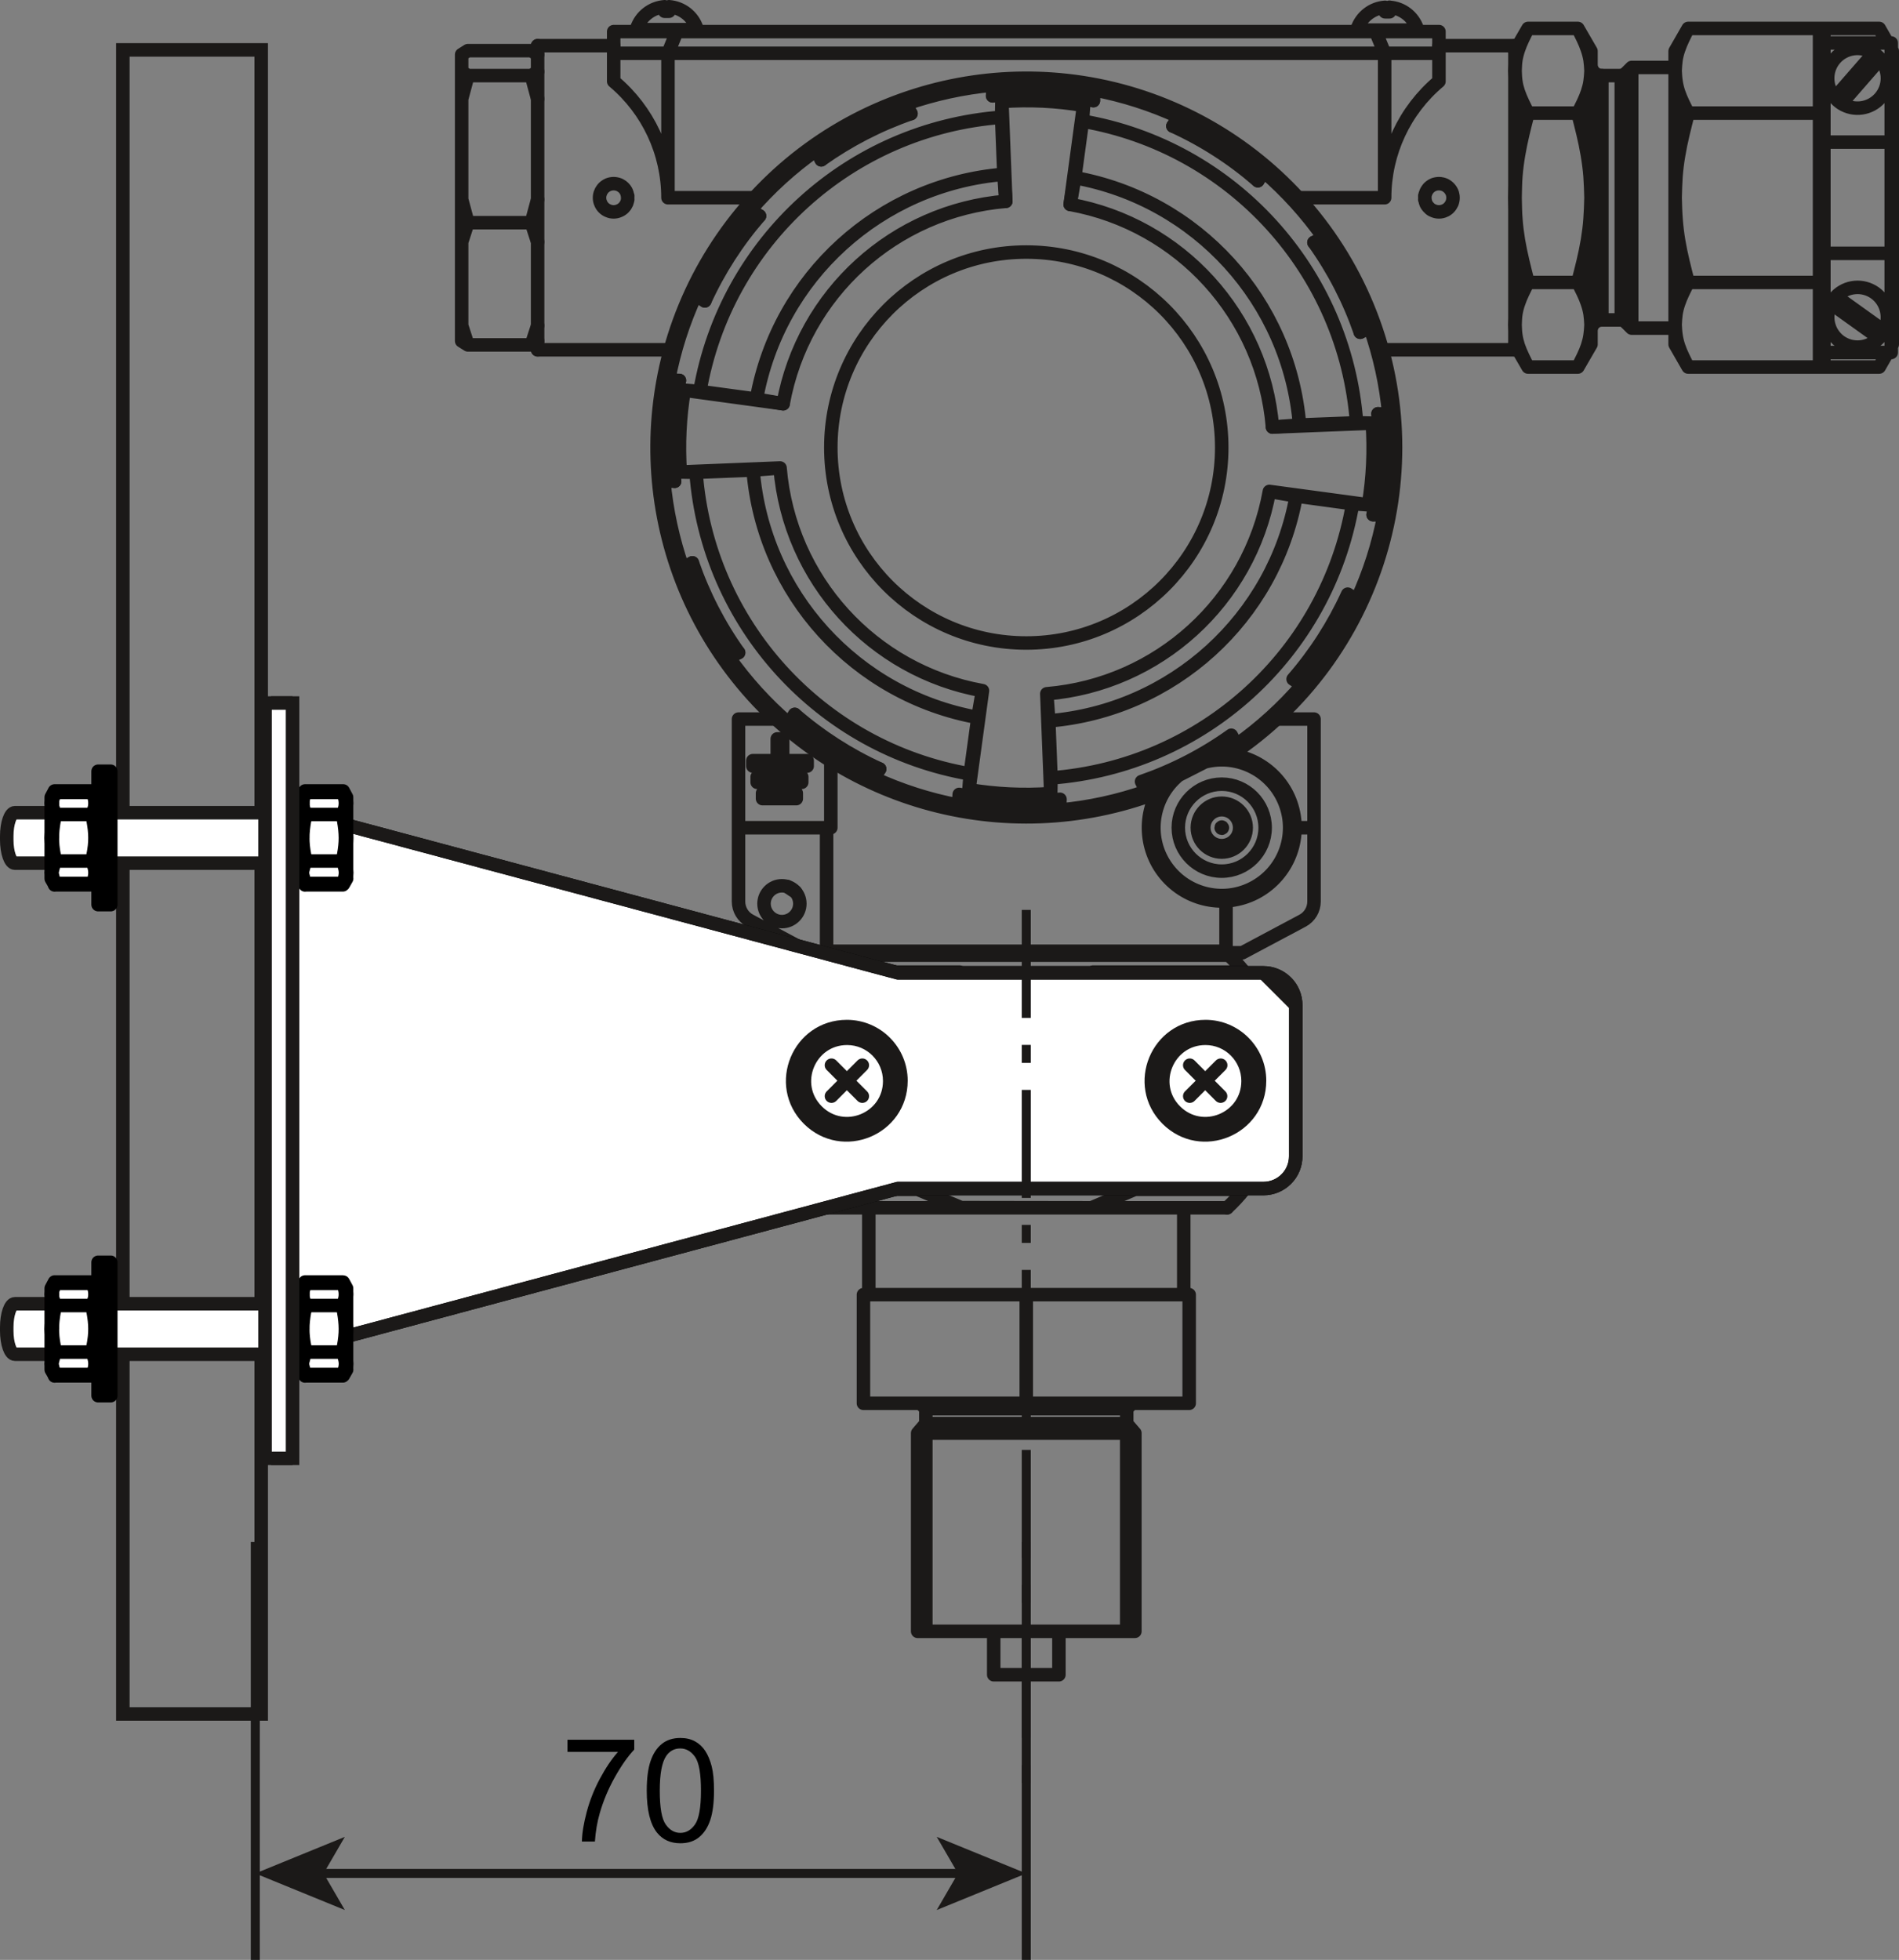 <?xml version="1.0" encoding="utf-8"?>
<!-- Generator: Adobe Illustrator 21.0.0, SVG Export Plug-In . SVG Version: 6.00 Build 0)  -->
<svg version="1.1" id="Слой_1" xmlns="http://www.w3.org/2000/svg" xmlns:xlink="http://www.w3.org/1999/xlink" x="0px" y="0px"
	 width="79.09px" height="81.617px" viewBox="0 0 79.09 81.617" style="enable-background:new 0 0 79.09 81.617;"
	 xml:space="preserve">
<rect x="0" y="0" width="79.09" height="81.617" fill="#808080" stroke="none"/>
<style type="text/css">
	.st0{fill:none;stroke:#1B1918;stroke-width:0.562;stroke-linecap:round;stroke-linejoin:round;}
	.st1{fill:none;stroke:#1B1918;stroke-width:0.562;stroke-linecap:round;stroke-linejoin:bevel;}
	.st2{fill:none;stroke:#1B1918;stroke-width:0.562;}
	.st3{fill-rule:evenodd;clip-rule:evenodd;fill:#FFFFFF;}
	.st4{fill:none;stroke:#000000;stroke-width:0.562;}
	.st5{fill:none;stroke:#1B1918;stroke-width:0.562;stroke-linejoin:bevel;}
	.st6{fill:none;stroke:#000000;stroke-width:0.562;stroke-linecap:round;stroke-linejoin:round;}
	.st7{fill:none;stroke:#1B1918;stroke-width:0.562;stroke-linecap:round;}
	.st8{fill:none;stroke:#1B1918;stroke-width:0.375;}
	.st9{fill:#1B1918;}
	.st10{fill:none;stroke:#1B1918;stroke-width:0.375;stroke-dasharray:4.498,1.124,0.75,1.124;}
</style>
<path class="st0" d="M57.871,0.301v0.187 M57.687,0.305v0.187 M59.027,1.254h-2.5 M57.871,0.492h-0.184 M56.527,1.199v0.055
	 M59.027,1.199c-0.168-0.504-0.625-0.859-1.156-0.894 M57.687,0.305c-0.531,0.035-0.988,0.39-1.16,0.894"/>
<path class="st1" d="M27.863,0.281v0.188 M27.68,0.281v0.188 M29.019,1.234h-2.5 M27.863,0.469H27.68 M29.019,1.18
	c-0.167-0.508-0.625-0.86-1.156-0.899 M27.68,0.281c-0.532,0.039-0.989,0.391-1.161,0.899"/>
<path class="st2" d="M38.559,59.41v8.524 M46.926,59.41v8.524"/>
<path class="st1" d="M69.766,14.34l0.543,0.945 M70.309,1.184l-0.543,0.945 M66.715,13.324c-0.121,0-0.238,0.047-0.321,0.133
	c-0.085,0.082-0.132,0.199-0.132,0.32 M66.262,2.695c0,0.121,0.047,0.235,0.132,0.321c0.083,0.086,0.2,0.132,0.321,0.132
	 M69.766,2.809h-1.809 M67.957,13.664h1.809 M67.957,2.809l-0.273,0.273 M67.684,13.391l0.273,0.273 M67.684,13.391
	c-0.043-0.043-0.098-0.067-0.161-0.067 M67.523,3.148c0.063,0,0.118-0.023,0.161-0.066 M66.715,13.324h0.808 M67.523,3.148h-0.808
	 M63.094,14.34l0.547,0.945 M63.641,1.184l-0.547,0.945 M65.715,15.285l0.547-0.945 M66.262,2.129l-0.547-0.945 M36.184,50.297
	v3.617 M49.301,53.914v-3.617 M47.266,59.68l-0.34-0.395 M38.559,59.285l-0.34,0.395 M38.219,59.68v8.254 M47.266,67.934V59.68
	 M38.332,58.438l0.227,0.226 M46.926,58.664l0.226-0.226 M38.559,58.664v0.621 M46.926,59.285v-0.621 M41.387,67.934v1.808
	 M44.102,69.742v-1.808 M33.664,49.527c0.219,0.274,0.457,0.532,0.711,0.77 M34.309,39.777c-0.231,0.219-0.446,0.457-0.645,0.704
	 M51.824,40.481c-0.199-0.247-0.414-0.485-0.644-0.704 M51.109,50.297c0.258-0.238,0.496-0.496,0.715-0.77 M34.309,39.777
	c0.027-0.027,0.046-0.062,0.058-0.101 M51.117,39.676c0.012,0.039,0.035,0.074,0.063,0.101 M57.57,14.566h5.524 M63.094,1.902H59.93
	 M22.391,14.566h5.523 M25.559,1.902h-3.168 M22.129,9.273l0.262,0.805 M22.129,14.363l0.262-0.804 M19.488,14.363h2.641
	 M19.227,13.559l0.261,0.804 M19.227,10.078v3.481 M19.488,9.273l-0.261,0.805 M19.488,9.273h2.641 M22.129,9.273l0.262-0.968
	 M19.227,8.305l0.261,0.968 M19.227,10.078V8.305 M22.129,3.148l0.262,0.969 M19.488,3.148l-0.261,0.969 M19.488,3.148h2.641
	 M19.227,4.117v4.188 M22.129,3.148l0.262-0.164 M19.227,2.984l0.261,0.164 M19.227,4.117V2.984 M22.129,2.109l0.262,0.164
	 M19.488,2.109l-0.261,0.164 M19.488,2.109h2.641 M19.227,2.273v0.711 M22.129,14.363l0.262-0.164 M19.488,14.363l-0.261-0.164
	 M19.227,14.199v-0.64 M78.035,2.215c-0.519-0.336-1.203-0.238-1.609,0.226c-0.407,0.465-0.41,1.161-0.008,1.629 M76.418,4.07
	l1.617-1.855 M78.309,2.453l-1.618,1.856 M76.691,4.309c0.52,0.332,1.203,0.234,1.61-0.231c0.406-0.465,0.41-1.156,0.008-1.625
	 M76.418,4.07c0.078,0.09,0.172,0.172,0.273,0.239 M78.309,2.453c-0.079-0.094-0.172-0.172-0.274-0.238 M76.258,12.641
	c-0.281,0.547-0.121,1.218,0.379,1.582c0.504,0.359,1.191,0.297,1.621-0.149 M78.258,14.074l-2-1.433 M76.469,12.348l2,1.433
	 M78.469,13.781c0.281-0.547,0.121-1.222-0.379-1.582c-0.504-0.359-1.192-0.297-1.621,0.149 M78.258,14.074
	c0.082-0.086,0.156-0.187,0.211-0.293 M76.469,12.348c-0.086,0.086-0.157,0.183-0.211,0.293 M78.766,5.918h-2.805 M75.961,10.551
	h2.805 M75.961,5.918v4.633 M78.766,10.551V5.918 M78.766,1.789h-2.805 M75.961,5.918V1.789 M78.766,5.918V1.789 M75.961,14.68
	h2.805 M75.961,10.551v4.129 M78.766,14.68v-4.129 M69.766,8.234c0.007-0.293,0.015-0.589,0.035-0.882
	c0.023-0.293,0.058-0.586,0.109-0.879c0.098-0.594,0.25-1.18,0.399-1.762 M75.781,4.711h-5.472 M75.781,11.762V4.711 M75.781,11.762
	h-5.472 M70.309,11.762c-0.149-0.574-0.297-1.145-0.395-1.727c-0.051-0.297-0.086-0.597-0.109-0.898
	c-0.024-0.301-0.032-0.602-0.039-0.903 M69.766,13.523c0.007-0.148,0.015-0.296,0.035-0.441c0.023-0.148,0.058-0.293,0.109-0.441
	c0.098-0.297,0.25-0.59,0.399-0.879 M75.781,15.285v-3.523 M70.309,15.285h5.472 M70.309,15.285
	c-0.149-0.285-0.297-0.57-0.395-0.863c-0.051-0.149-0.086-0.297-0.109-0.449c-0.024-0.149-0.032-0.301-0.039-0.45 M75.781,4.711
	l0.09,0.051 M75.871,4.762v6.945 M75.781,11.762l0.09-0.055 M75.871,15.129c0,0.016,0.008,0.016,0.027,0.008
	c0.016-0.012,0.039-0.031,0.063-0.059 M75.871,15.129c0,0.016,0.008,0.016,0.027,0.008c0.016-0.012,0.039-0.031,0.063-0.059
	 M75.871,15.129c0,0.016,0.008,0.016,0.027,0.008c0.016-0.012,0.039-0.031,0.063-0.059 M75.871,15.129
	c0,0.016,0.008,0.016,0.027,0.008c0.016-0.012,0.039-0.031,0.063-0.059 M75.871,15.129c0,0.016,0.008,0.016,0.027,0.008
	c0.016-0.012,0.039-0.031,0.063-0.059 M75.871,15.129c0,0.016,0.008,0.016,0.027,0.008c0.016-0.012,0.039-0.031,0.063-0.059
	 M75.871,15.129c0,0.016,0.008,0.016,0.027,0.008c0.016-0.012,0.039-0.031,0.063-0.059 M75.871,15.129
	c0,0.016,0.008,0.016,0.027,0.008c0.016-0.012,0.039-0.031,0.063-0.059 M75.871,15.129c0,0.016,0.008,0.016,0.027,0.008
	c0.016-0.012,0.039-0.031,0.063-0.059 M75.871,15.129c0,0.016,0.008,0.016,0.027,0.008c0.016-0.012,0.039-0.031,0.063-0.059
	 M75.871,15.129c0,0.016,0.008,0.016,0.027,0.008c0.016-0.012,0.039-0.031,0.063-0.059 M75.871,15.129
	c0,0.016,0.008,0.016,0.027,0.008c0.016-0.012,0.039-0.031,0.063-0.059 M75.871,15.129c0,0.016,0.008,0.016,0.027,0.008
	c0.016-0.012,0.039-0.031,0.063-0.059 M75.871,15.129c0,0.016,0.008,0.016,0.027,0.008c0.016-0.012,0.039-0.031,0.063-0.059
	 M75.871,15.129c0,0.016,0.008,0.016,0.027,0.008c0.016-0.012,0.039-0.031,0.063-0.059 M75.871,15.129
	c0,0.016,0.008,0.016,0.027,0.008c0.016-0.012,0.039-0.031,0.063-0.059 M75.871,15.129c0,0.016,0.008,0.016,0.027,0.008
	c0.016-0.012,0.039-0.031,0.063-0.059 M75.871,15.129c0,0.016,0.008,0.016,0.027,0.008c0.016-0.012,0.039-0.031,0.063-0.059
	 M75.871,15.129c0,0.016,0.008,0.016,0.027,0.008c0.016-0.012,0.039-0.031,0.063-0.059 M75.871,15.129
	c0,0.016,0.008,0.016,0.027,0.008c0.016-0.012,0.039-0.031,0.063-0.059 M75.871,15.129c0,0.016,0.008,0.016,0.027,0.008
	c0.016-0.012,0.039-0.031,0.063-0.059 M75.961,15.078l-0.18,0.207 M75.871,11.707v3.422 M75.961,1.395
	c-0.024-0.028-0.047-0.051-0.063-0.059c-0.019-0.012-0.027-0.008-0.027,0.008 M75.961,1.395c-0.024-0.028-0.047-0.051-0.063-0.059
	c-0.019-0.012-0.027-0.008-0.027,0.008 M75.961,1.395c-0.024-0.028-0.047-0.051-0.063-0.059c-0.019-0.012-0.027-0.008-0.027,0.008
	 M75.961,1.395c-0.024-0.028-0.047-0.051-0.063-0.059c-0.019-0.012-0.027-0.008-0.027,0.008 M75.961,1.395
	c-0.024-0.028-0.047-0.051-0.063-0.059c-0.019-0.012-0.027-0.008-0.027,0.008 M75.961,1.395c-0.024-0.028-0.047-0.051-0.063-0.059
	c-0.019-0.012-0.027-0.008-0.027,0.008 M75.961,1.395c-0.024-0.028-0.047-0.051-0.063-0.059c-0.019-0.012-0.027-0.008-0.027,0.008
	 M75.961,1.395c-0.024-0.028-0.047-0.051-0.063-0.059c-0.019-0.012-0.027-0.008-0.027,0.008 M75.961,1.395
	c-0.024-0.028-0.047-0.051-0.063-0.059c-0.019-0.012-0.027-0.008-0.027,0.008 M75.961,1.395c-0.024-0.028-0.047-0.051-0.063-0.059
	c-0.019-0.012-0.027-0.008-0.027,0.008 M75.961,1.395c-0.024-0.028-0.047-0.051-0.063-0.059c-0.019-0.012-0.027-0.008-0.027,0.008
	 M75.961,1.395c-0.024-0.028-0.047-0.051-0.063-0.059c-0.019-0.012-0.027-0.008-0.027,0.008 M75.961,1.395
	c-0.024-0.028-0.047-0.051-0.063-0.059c-0.019-0.012-0.027-0.008-0.027,0.008 M75.961,1.395c-0.024-0.028-0.047-0.051-0.063-0.059
	c-0.019-0.012-0.027-0.008-0.027,0.008 M75.961,1.395c-0.024-0.028-0.047-0.051-0.063-0.059c-0.019-0.012-0.027-0.008-0.027,0.008
	 M75.961,1.395c-0.024-0.028-0.047-0.051-0.063-0.059c-0.019-0.012-0.027-0.008-0.027,0.008 M75.961,1.395
	c-0.024-0.028-0.047-0.051-0.063-0.059c-0.019-0.012-0.027-0.008-0.027,0.008 M75.961,1.395c-0.024-0.028-0.047-0.051-0.063-0.059
	c-0.019-0.012-0.027-0.008-0.027,0.008 M75.961,1.395c-0.024-0.028-0.047-0.051-0.063-0.059c-0.019-0.012-0.027-0.008-0.027,0.008
	 M75.961,1.395c-0.024-0.028-0.047-0.051-0.063-0.059c-0.019-0.012-0.027-0.008-0.027,0.008 M75.961,1.395
	c-0.024-0.028-0.047-0.051-0.063-0.059c-0.019-0.012-0.027-0.008-0.027,0.008 M75.871,1.344v3.418 M75.781,4.711V1.184
	 M75.961,1.395l-0.18-0.211 M69.766,2.949c0.007-0.148,0.015-0.297,0.035-0.441c0.023-0.149,0.058-0.297,0.109-0.442
	c0.098-0.296,0.25-0.589,0.399-0.882 M70.309,1.184h5.472 M70.309,4.711c-0.149-0.285-0.297-0.574-0.395-0.863
	c-0.051-0.149-0.086-0.297-0.109-0.45c-0.024-0.148-0.032-0.3-0.039-0.449 M69.766,13.523V8.234 M69.766,8.234V2.949 M69.766,14.34
	v-0.817 M69.766,2.949v-0.82 M75.871,5.184c0,0,0,0,0.004,0s0.008,0,0.016,0c0.007,0,0.015,0,0.023,0c0.008,0,0.016,0,0.027,0
	c0.008,0,0.012,0,0.02,0 M75.871,11.285c0,0.004,0,0.004,0.004,0.004s0.008,0,0.016,0c0.007,0,0.015,0,0.023,0
	c0.008,0,0.016,0,0.027,0c0.008,0,0.012,0,0.02,0 M75.781,1.184h2.485 M78.266,1.184l0.347,0.605 M78.766,2.051l0.043,0.078
	 M78.809,2.129v2.918 M78.766,5.094l0.043-0.047 M78.809,11.426V5.047 M78.809,11.426l-0.043-0.047 M78.809,11.426v2.914
	 M78.809,14.34l-0.043,0.078 M78.613,14.68l-0.347,0.605 M78.266,15.285h-2.485 M63.094,8.234c0.008,0.297,0.015,0.59,0.039,0.887
	c0.019,0.293,0.058,0.586,0.105,0.879c0.102,0.594,0.25,1.176,0.403,1.762 M63.641,4.711c-0.149,0.57-0.297,1.145-0.395,1.727
	c-0.051,0.296-0.09,0.597-0.113,0.894c-0.024,0.301-0.031,0.602-0.039,0.902 M63.641,4.711h2.074 M65.715,4.711
	c0.148,0.57,0.297,1.145,0.394,1.727c0.051,0.296,0.09,0.597,0.114,0.894c0.023,0.301,0.031,0.602,0.039,0.902 M66.262,8.234
	c-0.008,0.297-0.016,0.59-0.039,0.887c-0.02,0.293-0.059,0.586-0.106,0.879c-0.098,0.594-0.25,1.176-0.402,1.762 M65.715,11.762
	h-2.074 M66.262,2.949c-0.008,0.145-0.016,0.293-0.039,0.442c-0.02,0.148-0.059,0.293-0.106,0.437
	c-0.098,0.297-0.25,0.59-0.402,0.883 M66.262,2.949v5.285 M63.094,2.949c0.008,0.145,0.015,0.293,0.039,0.442
	c0.019,0.148,0.058,0.293,0.105,0.437c0.102,0.297,0.25,0.59,0.403,0.883 M63.641,1.184c-0.149,0.289-0.297,0.574-0.395,0.867
	c-0.051,0.148-0.09,0.297-0.113,0.445c-0.024,0.152-0.031,0.301-0.039,0.453 M63.641,1.184h2.074 M65.715,1.184
	c0.148,0.289,0.297,0.574,0.394,0.867c0.051,0.148,0.09,0.297,0.114,0.445c0.023,0.152,0.031,0.301,0.039,0.453 M63.641,11.762
	c-0.149,0.285-0.297,0.57-0.395,0.863c-0.051,0.148-0.09,0.297-0.113,0.445c-0.024,0.153-0.031,0.301-0.039,0.453 M65.715,11.762
	c0.148,0.285,0.297,0.57,0.394,0.863c0.051,0.148,0.09,0.297,0.114,0.445c0.023,0.153,0.031,0.301,0.039,0.453 M66.262,13.523
	c-0.008,0.149-0.016,0.293-0.039,0.442c-0.02,0.148-0.059,0.293-0.106,0.441c-0.098,0.297-0.25,0.586-0.402,0.879 M65.715,15.285
	h-2.074 M63.094,13.523c0.008,0.149,0.015,0.293,0.039,0.442c0.019,0.148,0.058,0.293,0.105,0.441
	c0.102,0.297,0.25,0.586,0.403,0.879 M66.262,8.234v5.289 M67.957,2.809v10.855 M66.262,13.523v0.817 M66.262,2.129v0.82
	 M42.742,53.914v4.524 M42.742,53.914h6.785 M49.527,53.914v4.524 M42.742,58.438h6.785 M35.961,53.914v4.524 M35.961,53.914h6.781
	 M35.961,58.438h6.781 M42.148,48.488h1.188 M42.742,59.285h-4.183 M46.926,59.285h-4.184 M47.266,59.68h-9.047 M47.266,67.934
	h-9.047 M38.559,58.664h8.367 M44.102,69.742h-2.715 M54.125,17.699l-1.129,0.086 M52.996,17.785
	c-0.387-4.64-3.844-8.445-8.426-9.273 M44.57,8.512l0.192-1.114 M54.125,17.699c-0.426-5.156-4.27-9.386-9.363-10.301 M41.809,7.258
	l0.082,1.125 M41.891,8.383c-4.641,0.387-8.446,3.844-9.274,8.43 M32.617,16.813l-1.113-0.192 M41.809,7.258
	c-5.161,0.422-9.391,4.265-10.305,9.363 M36.637,32.023l-0.243,0.379 M33.102,29.75c1.062,0.922,2.253,1.688,3.535,2.273
	 M32.855,30.125l0.243-0.375 M30.363,27.387c0.715,1.011,1.551,1.929,2.492,2.738 M30.762,27.176l-0.399,0.211 M28.836,23.438
	c0.461,1.332,1.109,2.593,1.926,3.738 M28.434,23.645l0.402-0.207 M27.648,20.023c0.114,1.235,0.379,2.45,0.786,3.622
	 M28.098,20.043l-0.45-0.02 M28.297,15.844c-0.266,1.383-0.336,2.797-0.199,4.199 M27.848,15.816l0.449,0.028 M28.977,12.289
	c-0.52,1.125-0.899,2.313-1.129,3.527 M29.355,12.531l-0.378-0.242 M31.633,8.992c-0.926,1.067-1.692,2.258-2.278,3.539
	 M31.254,8.75l0.379,0.242 M33.996,6.258c-1.012,0.715-1.934,1.551-2.742,2.492 M34.203,6.656l-0.207-0.398 M37.941,4.731
	c-1.332,0.46-2.589,1.109-3.738,1.925 M37.738,4.328l0.203,0.403 M41.355,3.543c-1.23,0.113-2.449,0.379-3.617,0.785 M41.34,3.992
	l0.015-0.449 M45.539,4.191c-1.383-0.265-2.797-0.335-4.199-0.199 M45.562,3.742l-0.023,0.449 M49.09,4.871
	c-1.125-0.519-2.309-0.898-3.528-1.129 M48.848,5.25l0.242-0.379 M52.387,7.527c-1.063-0.925-2.254-1.691-3.539-2.277 M52.633,7.148
	l-0.246,0.379 M55.121,9.891c-0.715-1.012-1.551-1.934-2.488-2.743 M54.723,10.098l0.398-0.207 M56.652,13.836
	c-0.461-1.332-1.109-2.59-1.929-3.738 M57.051,13.633l-0.399,0.203 M57.84,17.25c-0.113-1.234-0.379-2.449-0.789-3.617
	 M57.391,17.231l0.449,0.019 M57.187,21.434c0.27-1.383,0.336-2.797,0.204-4.2"/>
<path class="st1" d="M57.637,21.457l-0.45-0.023 M56.508,24.984c0.519-1.125,0.898-2.308,1.129-3.527 M56.129,24.742l0.379,0.242
	 M53.855,28.281c0.922-1.062,1.688-2.254,2.274-3.539 M54.23,28.527l-0.375-0.246 M51.492,31.016
	c1.012-0.715,1.93-1.551,2.738-2.489 M51.281,30.617l0.211,0.399 M47.543,32.547c1.332-0.461,2.594-1.109,3.738-1.93 M47.75,32.945
	l-0.207-0.398 M44.129,33.734c1.234-0.113,2.449-0.378,3.621-0.789 M44.148,33.285l-0.019,0.449 M39.949,33.082
	c1.383,0.27,2.797,0.336,4.199,0.203 M39.926,33.531l0.023-0.449 M36.394,32.402c1.129,0.52,2.313,0.899,3.532,1.129 M43.773,32.395
	l-0.011,0.652 M43.773,32.395c6.313-0.473,11.493-5.18,12.563-11.418 M56.992,21.023l-0.656-0.046 M56.992,21.023
	c0.188-1.125,0.242-2.265,0.16-3.402 M56.5,17.606l0.652,0.015 M56.5,17.606c-0.473-6.309-5.18-11.489-11.418-12.563 M45.129,4.391
	l-0.047,0.652 M45.129,4.391c-1.121-0.192-2.266-0.246-3.402-0.164 M41.715,4.883l0.012-0.656 M41.715,4.883
	c-6.313,0.473-11.492,5.18-12.567,11.418 M28.496,16.25l0.652,0.051 M28.496,16.25c-0.187,1.125-0.242,2.266-0.164,3.406
	 M28.988,19.668l-0.656-0.012 M28.988,19.668c0.473,6.313,5.18,11.492,11.418,12.563 M40.355,32.887l0.051-0.656 M40.355,32.887
	c1.125,0.187,2.27,0.242,3.407,0.16 M40.918,28.762l-0.191,1.117 M40.918,28.762l-0.563,4.125 M40.406,32.231l0.321-2.352
	 M31.363,19.574c0.422,5.16,4.266,9.387,9.364,10.305 M28.988,19.668l2.375-0.094 M31.363,19.574l1.125-0.086 M28.332,19.656
	l4.156-0.168 M32.617,16.813l-4.121-0.563 M29.148,16.301l2.356,0.32 M41.715,4.883l0.094,2.375 M41.727,4.227l0.164,4.156
	 M44.57,8.512l0.559-4.121 M45.082,5.043l-0.32,2.355 M56.5,17.606l-2.375,0.093 M57.152,17.621l-4.156,0.164 M52.867,20.465
	l1.117,0.191 M52.867,20.465l4.125,0.558 M56.336,20.977l-2.352-0.321 M43.68,30.02c5.16-0.426,9.39-4.27,10.304-9.364
	 M43.773,32.395L43.68,30.02 M43.68,30.02l-0.082-1.129 M43.762,33.047l-0.164-4.156 M43.598,28.891
	c4.64-0.387,8.445-3.844,9.269-8.426 M32.488,19.488c0.387,4.645,3.844,8.45,8.43,9.274 M50.883,18.637
	c0-4.496-3.645-8.141-8.141-8.141c-4.496,0-8.14,3.645-8.14,8.141c0,4.496,3.644,8.14,8.14,8.14
	C47.238,26.777,50.883,23.133,50.883,18.637L50.883,18.637z M50.883,18.637 M47.543,32.547l0.293,0.121 M51.211,30.926l0.07-0.309
	 M47.836,32.668c1.195-0.434,2.332-1.02,3.375-1.742 M53.855,28.281l0.313-0.039 M56.223,25.047l-0.094-0.305 M54.168,28.242
	c0.82-0.976,1.508-2.047,2.055-3.195 M45.539,4.191l-0.191-0.25 M41.555,3.762l-0.215,0.23 M45.348,3.941
	c-1.254-0.222-2.528-0.281-3.793-0.179 M51.492,31.016l-0.066,0.289 M51.426,31.305l-0.215-0.379 M31.633,8.992l-0.317,0.043
	 M29.266,12.231l0.089,0.3 M31.316,9.035c-0.816,0.973-1.507,2.047-2.05,3.196 M28.297,15.844l-0.25,0.191 M27.867,19.828
	l0.231,0.215 M28.047,16.035c-0.223,1.25-0.281,2.528-0.18,3.793 M28.836,23.438l-0.121,0.293 M30.453,27.106l0.309,0.07
	 M28.715,23.731c0.433,1.195,1.019,2.328,1.738,3.375 M33.098,29.75l0.043,0.313 M36.336,32.117l0.301-0.094 M33.141,30.063
	c0.972,0.82,2.046,1.507,3.195,2.054 M52.387,7.527l-0.039-0.316 M49.152,5.156L48.848,5.25 M52.348,7.211
	c-0.973-0.816-2.047-1.508-3.196-2.055 M41.355,3.543l0.204-0.219 M41.559,3.324l-0.004,0.438 M54.168,28.242l0.359,0.246
	 M54.527,28.488l-0.297,0.039 M39.949,33.082l0.192,0.254 M43.934,33.516l0.214-0.231 M40.141,33.336
	c1.25,0.219,2.527,0.281,3.793,0.18 M57.84,17.25l0.215,0.203 M58.055,17.453l-0.434-0.004 M57.621,17.449l-0.23-0.218
	 M52.348,7.211l0.246-0.355 M52.594,6.856l0.039,0.292 M57.187,21.434l0.254-0.192 M57.441,21.242
	c0.219-1.254,0.282-2.527,0.18-3.793 M56.652,13.836l0.121-0.293 M55.031,10.168l-0.308-0.07 M56.773,13.543
	c-0.433-1.195-1.019-2.328-1.742-3.375 M40.141,33.336l-0.036,0.43 M40.105,33.766l-0.179-0.235 M36.394,32.402l-0.281,0.086
	 M36.113,32.488l0.223-0.371 M28.047,16.035L27.613,16 M27.613,16l0.235-0.184 M33.141,30.063l-0.247,0.355 M32.894,30.418
	l-0.039-0.293 M31.316,9.035l-0.355-0.246 M30.961,8.789l0.293-0.039 M44.129,33.734l-0.199,0.215 M43.93,33.949l0.004-0.433
	 M28.715,23.731l-0.395,0.187 M28.32,23.918l0.114-0.273 M27.648,20.023l-0.214-0.203 M27.434,19.82l0.433,0.008 M56.508,24.984
	l0.086,0.282 M56.594,25.266l-0.371-0.219 M45.348,3.941l0.035-0.433 M45.383,3.508l0.179,0.234 M30.363,27.387l-0.289-0.067
	 M30.074,27.32l0.379-0.214 M56.773,13.543l0.391-0.184 M57.164,13.359l-0.113,0.274 M57.441,21.242l0.43,0.035 M57.871,21.277
	l-0.234,0.18 M28.977,12.289l-0.086-0.281 M28.891,12.008l0.375,0.223 M33.996,6.258l0.066-0.289 M34.062,5.969l0.211,0.379
	 M34.273,6.348l-0.07,0.308 M37.941,4.731l-0.293-0.122 M37.648,4.609c-1.195,0.434-2.328,1.016-3.375,1.739 M55.121,9.891
	l0.289,0.066 M55.41,9.957l-0.379,0.211 M49.09,4.871l0.285-0.086 M49.375,4.785l-0.223,0.371 M37.648,4.609l-0.183-0.394
	 M37.465,4.215l0.273,0.113 M47.836,32.668l0.187,0.391 M48.023,33.059l-0.273-0.114 M52.594,6.856
	c-0.985-0.821-2.067-1.516-3.219-2.071 M45.383,3.508c-1.262-0.219-2.547-0.281-3.824-0.184 M37.465,4.215
	c-1.203,0.441-2.348,1.031-3.403,1.754 M30.961,8.789c-0.82,0.981-1.516,2.063-2.07,3.219 M27.613,16
	c-0.219,1.262-0.281,2.543-0.179,3.82 M28.32,23.918c0.442,1.203,1.032,2.344,1.754,3.402 M32.894,30.418
	c0.981,0.824,2.063,1.52,3.219,2.07 M40.105,33.766c1.262,0.222,2.547,0.281,3.825,0.183 M51.426,31.305l-0.192,0.129
	 M48.215,32.988l-0.192,0.071 M54.527,28.488c0.821-0.984,1.516-2.066,2.067-3.222 M57.871,21.277
	c0.223-1.261,0.281-2.546,0.184-3.824 M57.164,13.359c-0.441-1.203-1.027-2.347-1.754-3.402 M51.266,31.438
	c4.066-2.707,6.605-7.188,6.836-12.067 M58.102,19.371c0.324-6.789-3.848-12.988-10.262-15.242
	c-6.414-2.254-13.547-0.027-17.539,5.477c-3.996,5.5-3.903,12.972,0.226,18.371c4.129,5.402,11.317,7.449,17.672,5.039
	 M48.465,32.606l0.617-0.317 M49.082,32.289c-1.109,0.922-1.352,2.527-0.559,3.731c0.793,1.203,2.364,1.621,3.645,0.964
	c1.285-0.656,1.871-2.171,1.359-3.519c-0.511-1.348-1.953-2.094-3.351-1.734 M50.176,31.731l0.617-0.317 M48.465,32.606
	c-0.871,1.128-0.84,2.714,0.07,3.812c0.914,1.098,2.465,1.418,3.738,0.77c1.27-0.653,1.922-2.094,1.567-3.481
	c-0.352-1.383-1.621-2.336-3.047-2.293 M52.691,34.469c0-1-0.808-1.813-1.808-1.813c-0.996,0-1.809,0.813-1.809,1.813
	c0,0.996,0.813,1.808,1.809,1.808C51.883,36.277,52.691,35.465,52.691,34.469L52.691,34.469z M52.691,34.469 M49.082,32.289
	l1.094-0.558 M51.902,34.469c0-0.563-0.457-1.02-1.019-1.02c-0.563,0-1.016,0.457-1.016,1.02c0,0.558,0.453,1.015,1.016,1.015
	C51.445,35.484,51.902,35.027,51.902,34.469L51.902,34.469z M51.902,34.469 M33.129,37.141l-0.106-0.063l-0.238-0.16 M51.266,31.438
	c6.109-4.067,8.492-11.883,5.691-18.668C54.156,5.984,46.953,2.125,39.754,3.555c-7.199,1.426-12.387,7.742-12.387,15.082
	 M27.367,18.637c0,5.054,2.485,9.785,6.641,12.656c4.16,2.871,9.465,3.516,14.191,1.723 M38.617,49.695l-0.398-0.168 M38.617,49.695
	l0.508,0.215 M40.031,50.289l-0.906-0.379 M38.617,40.481v9.214 M39.957,40.481h-1.34 M39.957,40.481
	c-0.09,0.312-0.168,0.64-0.234,0.98c-0.067,0.344-0.125,0.699-0.172,1.074c-0.024,0.184-0.047,0.375-0.063,0.567
	c-0.019,0.191-0.035,0.386-0.047,0.582c-0.027,0.39-0.043,0.785-0.043,1.183 M39.125,49.91v-5.043 M36.727,45.004
	c0-0.801-0.645-1.445-1.446-1.445c-0.801,0-1.449,0.644-1.449,1.445c0,0.801,0.648,1.449,1.449,1.449
	C36.082,46.453,36.727,45.805,36.727,45.004L36.727,45.004z M36.727,45.004 M33.664,40.481c-2.117,2.644-2.117,6.402,0,9.046
	 M38.617,40.481h-4.953 M33.664,49.527h4.555 M46.363,49.91l-0.906,0.387 M46.871,49.695l-0.508,0.215 M46.871,49.695l0.395-0.168
	 M46.871,49.695v-9.214 M46.363,44.867v5.043 M46.09,44.867c-0.004-0.398-0.016-0.793-0.043-1.179
	c-0.024-0.387-0.063-0.766-0.11-1.141c-0.023-0.191-0.05-0.375-0.078-0.555c-0.031-0.179-0.062-0.355-0.093-0.527
	c-0.071-0.344-0.145-0.672-0.235-0.984 M46.871,40.481h-1.34 M51.652,45.004c0-0.801-0.648-1.445-1.445-1.445
	c-0.801,0-1.449,0.644-1.449,1.445c0,0.801,0.648,1.449,1.449,1.449C51.004,46.453,51.652,45.805,51.652,45.004L51.652,45.004z
	 M51.652,45.004 M47.266,49.527h4.558 M51.824,40.481h-4.953 M51.824,49.527c2.117-2.644,2.117-6.402,0-9.046 M51.336,45.004
	c0-0.625-0.504-1.129-1.129-1.129c-0.625,0-1.133,0.504-1.133,1.129c0,0.625,0.508,1.129,1.133,1.129
	C50.832,46.133,51.336,45.629,51.336,45.004L51.336,45.004z M51.336,45.004 M36.41,45.004c0-0.625-0.504-1.129-1.129-1.129
	s-1.133,0.504-1.133,1.129c0,0.625,0.508,1.129,1.133,1.129S36.41,45.629,36.41,45.004L36.41,45.004z M36.41,45.004 M43.715,48.035
	c0-0.539-0.434-0.972-0.973-0.972c-0.535,0-0.973,0.433-0.973,0.972c0,0.535,0.438,0.973,0.973,0.973
	C43.281,49.008,43.715,48.57,43.715,48.035L43.715,48.035z M43.715,48.035 M39.125,44.867h7.238 M45.457,50.297l-5.426-0.008
	 M43.488,48.035c0-0.414-0.332-0.746-0.746-0.746c-0.41,0-0.746,0.332-0.746,0.746c0,0.41,0.336,0.746,0.746,0.746
	C43.156,48.781,43.488,48.445,43.488,48.035L43.488,48.035z M43.488,48.035 M45.457,50.297h5.652 M34.375,50.297h11.082
	 M51.855,34.469c0-0.539-0.433-0.973-0.972-0.973c-0.535,0-0.973,0.434-0.973,0.973c0,0.535,0.438,0.969,0.973,0.969
	C51.422,35.438,51.855,35.004,51.855,34.469L51.855,34.469z M51.855,34.469 M51.629,34.469c0-0.414-0.332-0.75-0.746-0.75
	c-0.41,0-0.746,0.336-0.746,0.75c0,0.41,0.336,0.746,0.746,0.746C51.297,35.215,51.629,34.879,51.629,34.469L51.629,34.469z
	 M51.629,34.469 M34.418,39.676c0.004-0.02,0.008-0.039,0.008-0.063 M34.426,39.613h16.636 M51.07,39.676
	c-0.008-0.02-0.008-0.039-0.008-0.063 M34.426,34.469v5.144"/>
<path class="st1" d="M51.062,39.613v-2.097 M31.418,8.234H27.82 M27.82,2.219v6.015 M57.668,2.219H27.82 M57.668,8.234V2.219
	 M54.066,8.234h3.602 M25.559,3.387V2.219 M27.82,2.219h-2.261 M27.82,8.234c0-1.871-0.828-3.644-2.261-4.847 M25.559,2.219V1.316
	 M25.559,1.316h2.632 M27.82,2.219l0.371-0.903 M28.191,1.316h29.102 M57.293,1.316l0.375,0.903 M57.668,2.219h2.262 M59.93,2.219
	v1.168 M59.93,3.387c-1.434,1.203-2.262,2.976-2.262,4.847 M57.293,1.316h2.637 M59.93,2.219V1.316 M59.34,8.313
	c0,0,0-0.079,0.004-0.137c0.004-0.055,0.011-0.094,0.043-0.164c0.015-0.035,0.031-0.071,0.054-0.102
	c0.02-0.031,0.047-0.062,0.071-0.09c0.054-0.054,0.121-0.097,0.191-0.129c0.07-0.027,0.149-0.043,0.227-0.043
	c0.039,0,0.078,0.004,0.113,0.012c0.039,0.008,0.074,0.016,0.109,0.031c0.075,0.032,0.137,0.075,0.192,0.129
	c0.054,0.055,0.097,0.118,0.129,0.192c0.015,0.035,0.027,0.07,0.031,0.109c0.008,0.035,0.012,0.074,0.012,0.113
	c0,0.079-0.016,0.157-0.043,0.227c-0.032,0.07-0.075,0.137-0.129,0.191c-0.028,0.028-0.055,0.051-0.086,0.071
	c-0.035,0.023-0.067,0.043-0.102,0.054c-0.074,0.032-0.148,0.047-0.226,0.047c-0.078,0-0.153-0.015-0.227-0.047
	c-0.035-0.011-0.066-0.031-0.101-0.05c-0.032-0.024-0.063-0.047-0.086-0.075c-0.055-0.054-0.102-0.121-0.122-0.168
	c-0.039-0.093-0.054-0.171-0.054-0.328 M63.094,8.234V1.902 M63.094,14.566V8.234 M26.144,8.156c0,0,0,0.078-0.003,0.137
	c-0.004,0.059-0.012,0.098-0.039,0.168c-0.016,0.035-0.036,0.07-0.055,0.102C26.023,8.594,26,8.625,25.973,8.652
	c-0.055,0.055-0.121,0.098-0.192,0.125c-0.07,0.032-0.148,0.047-0.222,0.047c-0.04,0-0.079-0.004-0.118-0.011
	c-0.035-0.008-0.074-0.02-0.109-0.036c-0.07-0.027-0.137-0.07-0.191-0.125c-0.055-0.054-0.098-0.121-0.125-0.191
	c-0.032-0.07-0.047-0.148-0.047-0.227c0-0.078,0.015-0.152,0.047-0.222c0.011-0.035,0.031-0.071,0.054-0.102
	c0.02-0.031,0.043-0.062,0.071-0.09c0.054-0.054,0.121-0.097,0.191-0.129c0.07-0.027,0.148-0.043,0.227-0.043
	c0.035,0,0.074,0.004,0.113,0.012c0.039,0.008,0.074,0.016,0.109,0.031c0.071,0.032,0.137,0.075,0.192,0.129
	c0.054,0.055,0.097,0.118,0.117,0.168c0.039,0.094,0.054,0.168,0.054,0.325 M22.391,8.234v6.332 M22.391,1.902v6.332 M35.293,45.004
	c0-0.004-0.008-0.012-0.012-0.012c-0.008,0-0.012,0.008-0.012,0.012c0,0.008,0.004,0.012,0.012,0.012
	C35.285,45.016,35.293,45.012,35.293,45.004L35.293,45.004z M35.293,45.004 M50.215,45.004c0-0.004-0.004-0.012-0.008-0.012
	c-0.008,0-0.012,0.008-0.012,0.012c0,0.008,0.004,0.012,0.012,0.012C50.211,45.016,50.215,45.012,50.215,45.004L50.215,45.004z
	 M50.215,45.004 M50.91,34.469c0-0.016-0.012-0.028-0.027-0.028c-0.012,0-0.024,0.012-0.024,0.028c0,0.012,0.012,0.023,0.024,0.023
	C50.898,34.492,50.91,34.481,50.91,34.469L50.91,34.469z M50.91,34.469 M32.598,31.676h1.019 M33.164,33.031v0.227 M32.598,30.77
	v0.906 M33.617,31.676v0.226 M33.617,31.902h-2.262 M31.355,31.676v0.226 M31.355,31.676h1.016 M32.371,31.676V30.77 M32.371,30.77
	h0.227 M33.391,32.578v-0.226 M31.758,33.031h1.406 M33.391,32.578h-1.856 M31.535,32.578v-0.226 M31.535,32.352h1.856
	 M33.164,33.258h-1.406 M31.758,33.258v-0.227 M54.727,34.469h-0.79 M53.164,29.945h1.563 M54.727,29.945v4.524 M30.758,34.469
	h3.844 M34.602,34.469v-2.785 M32.32,29.945h-1.562 M30.758,29.945v4.524 M30.758,34.469v3.074 M54.727,34.469v3.074 M54.25,38.34
	c0.293-0.156,0.477-0.465,0.477-0.797 M54.25,38.34l-2.508,1.336 M51.742,39.676H51.07 M33.312,37.633
	c0-0.414-0.332-0.746-0.746-0.746c-0.41,0-0.746,0.332-0.746,0.746c0,0.41,0.336,0.746,0.746,0.746
	C32.98,38.379,33.312,38.043,33.312,37.633L33.312,37.633z M33.312,37.633 M33.742,39.676h0.676 M31.238,38.34l2.504,1.336
	 M30.758,37.543c0,0.332,0.183,0.641,0.48,0.797 M50.883,34.469h0.027 M50.883,34.441v0.028 M75.961,15.078V14.68 M75.961,1.789
	V1.395 M66.715,3.148v10.176 M67.684,3.082v10.309 M67.523,13.324V3.148 M51.18,39.777H34.309"/>
<path class="st3" d="M37.398,40.512l-24.316-6.516h-0.898v22.016h0.898l24.316-6.516h15.219c0.356,0,0.699-0.14,0.953-0.394
	c0.254-0.25,0.395-0.594,0.395-0.954v-6.289c0-0.359-0.141-0.703-0.395-0.953c-0.254-0.254-0.597-0.394-0.953-0.394H37.398z
	 M35.316,46.465c-0.808,0-1.461-0.652-1.461-1.461c0-0.805,0.653-1.461,1.461-1.461c0.805,0,1.461,0.656,1.461,1.461
	C36.777,45.813,36.121,46.465,35.316,46.465L35.316,46.465z M50.144,46.465c-0.804,0-1.46-0.652-1.46-1.461
	c0-0.805,0.656-1.461,1.46-1.461c0.809,0,1.461,0.656,1.461,1.461C51.605,45.813,50.953,46.465,50.144,46.465L50.144,46.465z
	 M50.144,46.465"/>
<path class="st4" d="M37.398,40.512l-24.316-6.516h-0.898v22.016h0.898l24.316-6.516h15.219c0.356,0,0.699-0.14,0.953-0.394
	c0.254-0.25,0.395-0.594,0.395-0.954v-6.289c0-0.359-0.141-0.703-0.395-0.953c-0.254-0.254-0.597-0.394-0.953-0.394H37.398z
	 M35.316,46.465c-0.808,0-1.461-0.652-1.461-1.461c0-0.805,0.653-1.461,1.461-1.461c0.805,0,1.461,0.656,1.461,1.461
	C36.777,45.813,36.121,46.465,35.316,46.465L35.316,46.465z M50.144,46.465c-0.804,0-1.46-0.652-1.46-1.461
	c0-0.805,0.656-1.461,1.46-1.461c0.809,0,1.461,0.656,1.461,1.461C51.605,45.813,50.953,46.465,50.144,46.465L50.144,46.465z
	 M50.144,46.465"/>
<path class="st5" d="M52.617,49.496c0.356,0,0.699-0.14,0.953-0.394c0.254-0.25,0.395-0.594,0.395-0.954 M53.965,41.859
	c0-0.359-0.141-0.703-0.395-0.953c-0.254-0.254-0.597-0.394-0.953-0.394L53.965,41.859z M48.684,45.004
	c0,0.809,0.656,1.461,1.46,1.461c0.809,0,1.461-0.652,1.461-1.461c0-0.805-0.652-1.461-1.461-1.461
	C49.34,43.543,48.684,44.199,48.684,45.004L48.684,45.004z M33.855,45.004c0,0.809,0.653,1.461,1.461,1.461
	c0.805,0,1.461-0.652,1.461-1.461c0-0.805-0.656-1.461-1.461-1.461C34.508,43.543,33.855,44.199,33.855,45.004L33.855,45.004z
	 M52.617,49.496H37.398l-24.316,6.516h-0.898 M52.617,40.512H37.398l-24.316-6.516h-0.898 M53.965,48.148v-6.289 M11.285,56.012
	V33.996 M12.184,60.731v-1.348 M12.184,33.996v-3.371 M11.285,60.731v-4.719 M11.285,33.996v-3.371 M12.184,59.383v-3.371
	 M12.184,30.625v-1.348 M11.285,30.625v-1.348 M12.184,29.277h-0.899 M12.184,60.731h-0.899 M11.285,33.746v-1.348 M12.184,56.016
	V32.398"/>
<rect x="5.117" y="2.078" class="st2" width="5.762" height="69.297"/>
<path class="st3" d="M0.621,33.844h12.027v2.101H0.621c-0.187,0-0.34-0.441-0.34-0.976V34.82
	C0.281,34.285,0.434,33.844,0.621,33.844L0.621,33.844z M0.621,33.844"/>
<path class="st2" d="M0.621,33.844h12.027v2.101H0.621c-0.187,0-0.34-0.441-0.34-0.976V34.82
	C0.281,34.285,0.434,33.844,0.621,33.844L0.621,33.844z M0.621,33.844"/>
<path class="st3" d="M0.621,54.293h12.027v2.102H0.621c-0.187,0-0.34-0.442-0.34-0.977V55.27
	C0.281,54.734,0.434,54.293,0.621,54.293L0.621,54.293z M0.621,54.293"/>
<path class="st2" d="M0.621,54.293h12.027v2.102H0.621c-0.187,0-0.34-0.442-0.34-0.977V55.27
	C0.281,54.734,0.434,54.293,0.621,54.293L0.621,54.293z M0.621,54.293"/>
<path class="st3" d="M14.328,35.625c0.113-0.406,0.113-1.055,0-1.465l-0.07-0.242l0.07-0.105c0.086-0.153,0.106-0.403,0.059-0.598
	l-0.067-0.106l-0.066-0.117h-1.508l-0.07,0.11c-0.028,0.097-0.047,0.168-0.063,0.222v0.36c0.016,0.047,0.031,0.089,0.055,0.129
	l0.07,0.105l-0.07,0.242c-0.024,0.082-0.039,0.172-0.055,0.27c-0.051,0.39-0.035,0.871,0.055,1.195l0.07,0.231l-0.07,0.121
	l-0.055,0.105l-0.015,0.141l-0.02,0.121l0.02,0.121l0.011,0.113l0.071,0.113l0.062,0.106h1.512l0.133-0.219l0.011-0.113l0.02-0.121
	l-0.02-0.121l-0.015-0.141l-0.051-0.105l-0.074-0.121L14.328,35.625z M14.328,35.625"/>
<path class="st4" d="M14.328,35.625c0.113-0.406,0.113-1.055,0-1.465l-0.07-0.242l0.07-0.105c0.086-0.153,0.106-0.403,0.059-0.598
	l-0.067-0.106l-0.066-0.117h-1.508l-0.07,0.11c-0.028,0.097-0.047,0.168-0.063,0.222v0.36c0.016,0.047,0.031,0.089,0.055,0.129
	l0.07,0.105l-0.07,0.242c-0.024,0.082-0.039,0.172-0.055,0.27c-0.051,0.39-0.035,0.871,0.055,1.195l0.07,0.231l-0.07,0.121
	l-0.055,0.105l-0.015,0.141l-0.02,0.121l0.02,0.121l0.011,0.113l0.071,0.113l0.062,0.106h1.512l0.133-0.219l0.011-0.113l0.02-0.121
	l-0.02-0.121l-0.015-0.141l-0.051-0.105l-0.074-0.121L14.328,35.625z M14.328,35.625"/>
<path class="st6" d="M14.258,32.992h-1.52 M12.738,32.957h1.52 M14.258,32.938h-1.52 M14.258,36.848h-1.52 M12.738,36.832h1.52
	 M14.258,36.797h-1.52 M12.562,33.199l0.141-0.261 M12.738,32.957l-0.156,0.262 M12.598,33.234l0.156-0.261 M12.613,33.219v1.676
	 M12.578,34.895v-1.676 M12.562,33.219v3.351 M12.754,32.977l-0.07,0.101 M12.684,33.078c-0.106,0.371-0.125,0.344,0,0.719
	 M12.684,33.797l0.07,0.121 M12.738,33.918l-0.07-0.105 M12.668,33.813c-0.113-0.196-0.109-0.555,0-0.75 M12.668,33.063l0.07-0.106
	 M12.699,32.941l-0.051,0.122 M12.648,33.063c-0.125,0.21-0.121,0.558,0,0.769 M12.648,33.832l0.051,0.102 M12.754,33.934
	l-0.07,0.226 M12.684,34.16c-0.094,0.539-0.102,0.914,0,1.449 M12.684,35.609l0.07,0.247 M12.738,35.856l-0.07-0.231 M12.668,35.625
	c-0.109-0.406-0.109-1.055,0-1.465 M12.668,34.16l0.07-0.242 M12.703,33.918l-0.055,0.242 M12.648,34.16
	c-0.125,0.453-0.125,1.016,0,1.469 M12.648,35.629l0.055,0.242 M12.703,36.852l-0.055-0.125 M12.648,36.727
	c-0.121-0.207-0.121-0.559,0-0.766 M12.648,35.961l0.055-0.105 M12.738,35.856l-0.07,0.121l-0.055,0.105l-0.015,0.141l-0.02,0.121
	l0.02,0.121l0.015,0.141l0.055,0.105l0.07,0.121 M12.754,36.816l-0.07-0.105 M12.684,36.711c-0.114-0.402-0.114-0.332,0-0.734
	 M12.684,35.977l0.07-0.106 M12.598,36.555l0.156,0.261 M12.738,36.832l-0.16-0.262 M12.562,36.59l0.141,0.242 M14.398,33.238
	l-0.156-0.261 M14.258,32.957l0.16,0.262 M14.434,33.203l-0.141-0.265 M14.277,32.938l0.071,0.125 M14.348,33.063
	c0.125,0.21,0.121,0.558,0,0.765 M14.348,33.828l-0.071,0.106 M14.258,33.918l0.07-0.105 M14.328,33.813
	c0.113-0.2,0.109-0.555,0-0.75 M14.328,33.063l-0.07-0.106 M14.242,32.973l0.07,0.105 M14.312,33.078
	c0.09,0.231,0.106,0.488,0,0.715 M14.312,33.793l-0.07,0.125 M14.293,33.918l0.055,0.242 M14.348,34.16
	c0.125,0.453,0.125,1.016,0,1.469 M14.348,35.629l-0.055,0.242 M14.258,35.856l0.07-0.231 M14.328,35.625
	c0.113-0.406,0.113-1.055,0-1.465 M14.328,34.16l-0.07-0.242 M14.242,33.934l0.07,0.226 M14.312,34.16
	c0.094,0.539,0.102,0.91,0,1.449 M14.312,35.609l-0.07,0.247 M14.242,36.816l0.07-0.105 M14.312,36.711
	c0.102-0.285,0.102-0.449,0-0.734 M14.312,35.977l-0.07-0.106 M14.262,35.856l0.07,0.121l0.051,0.105l0.015,0.141l0.02,0.121
	l-0.02,0.121l-0.015,0.141l-0.051,0.105l-0.07,0.121 M14.277,36.848l0.071-0.121 M14.348,36.727c0.125-0.211,0.125-0.559,0-0.766
	 M14.348,35.961l-0.071-0.105 M14.437,36.586l-0.14,0.246 M14.262,36.832l0.156-0.262 M14.402,36.551l-0.16,0.262 M14.434,33.203
	v3.383 M12.754,33.918h1.488 M12.754,35.856h1.508"/>
<path class="st3" d="M14.328,56.078c0.113-0.41,0.113-1.058,0-1.469l-0.07-0.242l0.07-0.105c0.086-0.153,0.106-0.399,0.059-0.598
	l-0.067-0.105l-0.066-0.118h-1.508l-0.07,0.114c-0.028,0.093-0.047,0.164-0.063,0.218v0.36c0.016,0.047,0.031,0.09,0.055,0.129
	l0.07,0.105l-0.07,0.242c-0.024,0.082-0.039,0.176-0.055,0.27c-0.051,0.391-0.035,0.871,0.055,1.199l0.07,0.227l-0.07,0.121
	l-0.055,0.105l-0.015,0.141l-0.02,0.121l0.02,0.121l0.011,0.113l0.071,0.114l0.062,0.105h1.512l0.133-0.219l0.011-0.113l0.02-0.121
	l-0.02-0.121l-0.015-0.141l-0.051-0.105l-0.074-0.121L14.328,56.078z M14.328,56.078"/>
<path class="st4" d="M14.328,56.078c0.113-0.41,0.113-1.058,0-1.469l-0.07-0.242l0.07-0.105c0.086-0.153,0.106-0.399,0.059-0.598
	l-0.067-0.105l-0.066-0.118h-1.508l-0.07,0.114c-0.028,0.093-0.047,0.164-0.063,0.218v0.36c0.016,0.047,0.031,0.09,0.055,0.129
	l0.07,0.105l-0.07,0.242c-0.024,0.082-0.039,0.176-0.055,0.27c-0.051,0.391-0.035,0.871,0.055,1.199l0.07,0.227l-0.07,0.121
	l-0.055,0.105l-0.015,0.141l-0.02,0.121l0.02,0.121l0.011,0.113l0.071,0.114l0.062,0.105h1.512l0.133-0.219l0.011-0.113l0.02-0.121
	l-0.02-0.121l-0.015-0.141l-0.051-0.105l-0.074-0.121L14.328,56.078z M14.328,56.078"/>
<path class="st6" d="M14.258,53.441h-1.52 M12.738,53.406h1.52 M14.258,53.387h-1.52 M14.258,57.297h-1.52 M12.738,57.281h1.52
	 M14.258,57.246h-1.52 M12.562,53.648l0.141-0.261 M12.738,53.406l-0.156,0.262 M12.598,53.684l0.156-0.258 M12.613,53.668v1.676
	 M12.578,55.344v-1.676 M12.562,53.668v3.355 M12.754,53.426l-0.07,0.105 M12.684,53.531c-0.106,0.367-0.125,0.34,0,0.715
	 M12.684,54.246l0.07,0.121 M12.738,54.367l-0.07-0.105 M12.668,54.262c-0.113-0.196-0.109-0.551,0-0.75 M12.668,53.512l0.07-0.106
	 M12.699,53.391l-0.051,0.121 M12.648,53.512c-0.125,0.211-0.121,0.558,0,0.769 M12.648,54.281l0.051,0.106 M12.754,54.383
	l-0.07,0.23 M12.684,54.613c-0.094,0.535-0.102,0.91,0,1.446 M12.684,56.059l0.07,0.246 M12.738,56.305l-0.07-0.227 M12.668,56.078
	c-0.109-0.41-0.109-1.058,0-1.469 M12.668,54.609l0.07-0.242 M12.703,54.367l-0.055,0.242 M12.648,54.609
	c-0.125,0.454-0.125,1.016,0,1.469 M12.648,56.078l0.055,0.242 M12.703,57.301l-0.055-0.125 M12.648,57.176
	c-0.121-0.207-0.121-0.555,0-0.766 M12.648,56.41l0.055-0.105 M12.738,56.305l-0.07,0.121l-0.055,0.105l-0.015,0.141l-0.02,0.121
	l0.02,0.121l0.015,0.141l0.055,0.105l0.07,0.121 M12.754,57.266l-0.07-0.106 M12.684,57.16c-0.114-0.402-0.114-0.332,0-0.734
	 M12.684,56.426l0.07-0.102 M12.598,57.004l0.156,0.262 M12.738,57.281l-0.16-0.261 M12.562,57.039l0.141,0.242 M14.398,53.688
	l-0.156-0.262 M14.258,53.406l0.16,0.262 M14.434,53.652l-0.141-0.261 M14.277,53.391l0.071,0.121 M14.348,53.512
	c0.125,0.211,0.121,0.558,0,0.769 M14.348,54.281l-0.071,0.102 M14.258,54.367l0.07-0.105 M14.328,54.262
	c0.113-0.196,0.109-0.555,0-0.75 M14.328,53.512l-0.07-0.106 M14.242,53.426l0.07,0.101 M14.312,53.527
	c0.09,0.231,0.106,0.489,0,0.715 M14.312,54.242l-0.07,0.125 M14.293,54.367l0.055,0.242 M14.348,54.609
	c0.125,0.454,0.125,1.016,0,1.469 M14.348,56.078l-0.055,0.242 M14.258,56.305l0.07-0.227 M14.328,56.078
	c0.113-0.41,0.113-1.058,0-1.469 M14.328,54.609l-0.07-0.242 M14.242,54.383l0.07,0.23 M14.312,54.613
	c0.094,0.535,0.102,0.907,0,1.446 M14.312,56.059l-0.07,0.246 M14.242,57.266l0.07-0.106 M14.312,57.16
	c0.102-0.285,0.102-0.449,0-0.734 M14.312,56.426l-0.07-0.106 M14.262,56.305l0.07,0.121l0.051,0.105l0.015,0.141l0.02,0.121
	l-0.02,0.121l-0.015,0.141l-0.051,0.105l-0.07,0.121 M14.277,57.297l0.071-0.121 M14.348,57.176c0.125-0.211,0.125-0.559,0-0.766
	 M14.348,56.41l-0.071-0.105 M14.437,57.035l-0.14,0.246 M14.262,57.281l0.156-0.261 M14.402,57l-0.16,0.266 M14.434,53.652v3.383
	 M12.754,54.367h1.488 M12.754,56.305h1.508"/>
<path class="st3" d="M3.898,35.625c0.11-0.406,0.11-1.055,0-1.465l-0.07-0.242l0.07-0.105c0.086-0.153,0.106-0.403,0.059-0.598
	l-0.066-0.106L3.82,32.992H2.316l-0.07,0.11c-0.027,0.097-0.047,0.168-0.062,0.222v0.36c0.015,0.047,0.031,0.089,0.05,0.129
	l0.075,0.105L2.238,34.16c-0.023,0.082-0.039,0.172-0.054,0.27c-0.051,0.39-0.036,0.871,0.054,1.195l0.071,0.231l-0.071,0.121
	l-0.054,0.105l-0.016,0.141l-0.02,0.121l0.02,0.121l0.012,0.113l0.07,0.113l0.062,0.106h1.512l0.133-0.219l0.012-0.113l0.019-0.121
	l-0.019-0.121l-0.016-0.141l-0.055-0.105l-0.07-0.121L3.898,35.625z M3.898,35.625"/>
<path class="st4" d="M3.898,35.625c0.11-0.406,0.11-1.055,0-1.465l-0.07-0.242l0.07-0.105c0.086-0.153,0.106-0.403,0.059-0.598
	l-0.066-0.106L3.82,32.992H2.316l-0.07,0.11c-0.027,0.097-0.047,0.168-0.062,0.222v0.36c0.015,0.047,0.031,0.089,0.05,0.129
	l0.075,0.105L2.238,34.16c-0.023,0.082-0.039,0.172-0.054,0.27c-0.051,0.39-0.036,0.871,0.054,1.195l0.071,0.231l-0.071,0.121
	l-0.054,0.105l-0.016,0.141l-0.02,0.121l0.02,0.121l0.012,0.113l0.07,0.113l0.062,0.106h1.512l0.133-0.219l0.012-0.113l0.019-0.121
	l-0.019-0.121l-0.016-0.141l-0.055-0.105l-0.07-0.121L3.898,35.625z M3.898,35.625"/>
<path class="st6" d="M3.828,32.992H2.309 M2.309,32.957h1.519 M3.828,32.938H2.309 M3.828,36.848H2.309 M2.309,36.832h1.519
	 M3.828,36.797H2.309 M2.133,33.199l0.14-0.261 M2.309,32.957l-0.161,0.262 M2.168,33.234l0.156-0.261 M2.184,33.219v1.676
	 M2.148,34.895v-1.676 M2.133,33.219v3.351 M2.324,32.977l-0.07,0.101 M2.254,33.078c-0.106,0.371-0.125,0.344,0,0.719
	 M2.254,33.797l0.07,0.121 M2.305,33.918l-0.071-0.105 M2.234,33.813c-0.109-0.196-0.109-0.555,0-0.75 M2.234,33.063l0.071-0.106
	 M2.269,32.941l-0.05,0.122 M2.219,33.063c-0.125,0.21-0.121,0.558,0,0.769 M2.219,33.832l0.05,0.102 M2.324,33.934l-0.07,0.226
	 M2.254,34.16c-0.094,0.539-0.102,0.914,0,1.449 M2.254,35.609l0.07,0.247 M2.309,35.856l-0.071-0.231 M2.238,35.625
	c-0.113-0.406-0.113-1.055,0-1.465 M2.238,34.16l0.071-0.242 M2.273,33.918L2.219,34.16 M2.219,34.16
	c-0.125,0.453-0.125,1.016,0,1.469 M2.219,35.629l0.054,0.242 M2.273,36.852l-0.054-0.125 M2.219,36.727
	c-0.121-0.207-0.121-0.559,0-0.766 M2.219,35.961l0.054-0.105 M2.309,35.856l-0.071,0.121l-0.054,0.105l-0.016,0.141l-0.02,0.121
	l0.02,0.121l0.016,0.141l0.054,0.105l0.071,0.121 M2.324,36.816l-0.07-0.105 M2.254,36.711c-0.113-0.402-0.113-0.332,0-0.734
	 M2.254,35.977l0.07-0.106 M2.168,36.555l0.156,0.261 M2.309,36.832L2.148,36.57 M2.133,36.59l0.14,0.242 M3.969,33.238
	l-0.157-0.261 M3.828,32.957l0.16,0.262 M4.004,33.203l-0.141-0.265 M3.848,32.938l0.07,0.125 M3.918,33.063
	c0.125,0.21,0.121,0.558,0,0.765 M3.918,33.828l-0.07,0.106 M3.828,33.918l0.07-0.105 M3.898,33.813c0.11-0.2,0.11-0.555,0-0.75
	 M3.898,33.063l-0.07-0.106 M3.812,32.973l0.067,0.105 M3.879,33.078c0.094,0.231,0.109,0.488,0,0.715 M3.879,33.793l-0.067,0.125
	 M3.863,33.918l0.055,0.242 M3.918,34.16c0.121,0.453,0.121,1.016,0,1.469 M3.918,35.629l-0.055,0.242 M3.828,35.856l0.07-0.231
	 M3.898,35.625c0.11-0.406,0.11-1.055,0-1.465 M3.898,34.16l-0.07-0.242 M3.812,33.934l0.067,0.226 M3.879,34.16
	c0.098,0.539,0.105,0.91,0,1.449 M3.879,35.609l-0.067,0.247 M3.812,36.816l0.071-0.105 M3.883,36.711
	c0.097-0.285,0.097-0.449,0-0.734 M3.883,35.977l-0.071-0.106 M3.832,35.856l0.066,0.121l0.055,0.105l0.016,0.141l0.019,0.121
	l-0.019,0.121l-0.016,0.141l-0.055,0.105l-0.066,0.121 M3.848,36.848l0.07-0.121 M3.918,36.727c0.121-0.211,0.121-0.559,0-0.766
	 M3.918,35.961l-0.07-0.105 M4.004,36.586l-0.137,0.246 M3.832,36.832l0.156-0.262 M3.973,36.551l-0.161,0.262 M4.004,33.203v3.383
	 M2.324,33.918h1.488 M2.324,35.856h1.508"/>
<path class="st3" d="M3.898,56.078c0.11-0.41,0.11-1.058,0-1.469l-0.07-0.242l0.07-0.105c0.086-0.153,0.106-0.399,0.059-0.598
	l-0.066-0.105L3.82,53.441H2.316l-0.07,0.114c-0.027,0.093-0.047,0.164-0.062,0.218v0.36c0.015,0.047,0.031,0.09,0.05,0.129
	l0.075,0.105l-0.071,0.242c-0.023,0.082-0.039,0.176-0.054,0.27c-0.051,0.391-0.036,0.871,0.054,1.199l0.071,0.227l-0.071,0.121
	l-0.054,0.105l-0.016,0.141l-0.02,0.121l0.02,0.121l0.012,0.113l0.07,0.114l0.062,0.105h1.512l0.133-0.219l0.012-0.113l0.019-0.121
	l-0.019-0.121l-0.016-0.141l-0.055-0.105l-0.07-0.121L3.898,56.078z M3.898,56.078"/>
<path class="st4" d="M3.898,56.078c0.11-0.41,0.11-1.058,0-1.469l-0.07-0.242l0.07-0.105c0.086-0.153,0.106-0.399,0.059-0.598
	l-0.066-0.105L3.82,53.441H2.316l-0.07,0.114c-0.027,0.093-0.047,0.164-0.062,0.218v0.36c0.015,0.047,0.031,0.09,0.05,0.129
	l0.075,0.105l-0.071,0.242c-0.023,0.082-0.039,0.176-0.054,0.27c-0.051,0.391-0.036,0.871,0.054,1.199l0.071,0.227l-0.071,0.121
	l-0.054,0.105l-0.016,0.141l-0.02,0.121l0.02,0.121l0.012,0.113l0.07,0.114l0.062,0.105h1.512l0.133-0.219l0.012-0.113l0.019-0.121
	l-0.019-0.121l-0.016-0.141l-0.055-0.105l-0.07-0.121L3.898,56.078z M3.898,56.078"/>
<path class="st6" d="M3.828,53.441H2.309 M2.309,53.406h1.519 M3.828,53.387H2.309 M3.828,57.297H2.309 M2.309,57.281h1.519
	 M3.828,57.246H2.309 M2.133,53.648l0.14-0.261 M2.309,53.406l-0.161,0.262 M2.168,53.684l0.156-0.258 M2.184,53.668v1.676
	 M2.148,55.344v-1.676 M2.133,53.668v3.355 M2.324,53.426l-0.07,0.105 M2.254,53.531c-0.106,0.367-0.125,0.34,0,0.715 M2.254,54.246
	l0.07,0.121 M2.305,54.367l-0.071-0.105 M2.234,54.262c-0.109-0.196-0.109-0.551,0-0.75 M2.234,53.512l0.071-0.106 M2.269,53.391
	l-0.05,0.121 M2.219,53.512c-0.125,0.211-0.121,0.558,0,0.769 M2.219,54.281l0.05,0.106 M2.324,54.383l-0.07,0.23 M2.254,54.613
	c-0.094,0.535-0.102,0.91,0,1.446 M2.254,56.059l0.07,0.246 M2.309,56.305l-0.071-0.227 M2.238,56.078
	c-0.113-0.41-0.113-1.058,0-1.469 M2.238,54.609l0.071-0.242 M2.273,54.367l-0.054,0.242 M2.219,54.609
	c-0.125,0.454-0.125,1.016,0,1.469 M2.219,56.078l0.054,0.242 M2.273,57.301l-0.054-0.125 M2.219,57.176
	c-0.121-0.207-0.121-0.555,0-0.766 M2.219,56.41l0.054-0.105 M2.309,56.305l-0.071,0.121l-0.054,0.105l-0.016,0.141l-0.02,0.121
	l0.02,0.121l0.016,0.141l0.054,0.105l0.071,0.121 M2.324,57.266l-0.07-0.106 M2.254,57.16c-0.113-0.402-0.113-0.332,0-0.734
	 M2.254,56.426l0.07-0.102 M2.168,57.004l0.156,0.262 M2.309,57.281L2.148,57.02 M2.133,57.039l0.14,0.242 M3.969,53.688
	l-0.157-0.262 M3.828,53.406l0.16,0.262 M4.004,53.652l-0.141-0.261 M3.848,53.391l0.07,0.121 M3.918,53.512
	c0.125,0.211,0.121,0.558,0,0.769 M3.918,54.281l-0.07,0.102 M3.828,54.367l0.07-0.105 M3.898,54.262c0.11-0.196,0.11-0.555,0-0.75
	 M3.898,53.512l-0.07-0.106 M3.812,53.426l0.067,0.101 M3.879,53.527c0.094,0.231,0.109,0.489,0,0.715 M3.879,54.242l-0.067,0.125
	 M3.863,54.367l0.055,0.242 M3.918,54.609c0.121,0.454,0.121,1.016,0,1.469 M3.918,56.078L3.863,56.32 M3.828,56.305l0.07-0.227
	 M3.898,56.078c0.11-0.41,0.11-1.058,0-1.469 M3.898,54.609l-0.07-0.242 M3.812,54.383l0.067,0.23 M3.879,54.613
	c0.098,0.535,0.105,0.907,0,1.446 M3.879,56.059l-0.067,0.246 M3.812,57.266l0.071-0.106 M3.883,57.16
	c0.097-0.285,0.097-0.449,0-0.734 M3.883,56.426L3.812,56.32 M3.832,56.305l0.066,0.121l0.055,0.105l0.016,0.141l0.019,0.121
	l-0.019,0.121l-0.016,0.141L3.898,57.16l-0.066,0.121 M3.848,57.297l0.07-0.121 M3.918,57.176c0.121-0.211,0.121-0.559,0-0.766
	 M3.918,56.41l-0.07-0.105 M4.004,57.035l-0.137,0.246 M3.832,57.281l0.156-0.261 M3.973,57l-0.161,0.266 M4.004,53.652v3.383
	 M2.324,54.367h1.488 M2.324,56.305h1.508"/>
<rect x="4.086" y="32.117" class="st3" width="0.527" height="5.555"/>
<rect x="4.086" y="32.117" class="st6" width="0.527" height="5.555"/>
<rect x="4.086" y="52.566" class="st3" width="0.527" height="5.555"/>
<rect x="4.086" y="52.566" class="st6" width="0.527" height="5.555"/>
<rect x="11.039" y="29.277" class="st3" width="1.145" height="31.453"/>
<rect x="11.039" y="29.277" class="st2" width="1.145" height="31.453"/>
<path class="st2" d="M35.269,42.75c1.247,0,2.254,1.012,2.254,2.254c0,2.008-2.425,3.012-3.847,1.594
	C32.258,45.176,33.262,42.75,35.269,42.75L35.269,42.75z"/>
<path class="st2" d="M35.269,42.75"/>
<path class="st2" d="M50.207,42.75c1.242,0,2.25,1.012,2.25,2.254c0,2.008-2.426,3.012-3.844,1.594
	C47.195,45.176,48.199,42.75,50.207,42.75L50.207,42.75z"/>
<path class="st2" d="M50.207,42.75"/>
<path class="st3" d="M35.281,43.238c0.981,0,1.774,0.797,1.774,1.778c0,1.582-1.911,2.371-3.028,1.254
	C32.906,45.152,33.699,43.238,35.281,43.238L35.281,43.238z M35.281,43.238"/>
<path class="st2" d="M35.281,43.238c0.981,0,1.774,0.797,1.774,1.778c0,1.582-1.911,2.371-3.028,1.254
	C32.906,45.152,33.699,43.238,35.281,43.238L35.281,43.238z M35.281,43.238"/>
<path class="st3" d="M50.207,43.238c0.98,0,1.773,0.797,1.773,1.778c0,1.582-1.91,2.371-3.031,1.254
	C47.832,45.152,48.625,43.238,50.207,43.238L50.207,43.238z M50.207,43.238"/>
<path class="st2" d="M50.207,43.238c0.98,0,1.773,0.797,1.773,1.778c0,1.582-1.91,2.371-3.031,1.254
	C47.832,45.152,48.625,43.238,50.207,43.238L50.207,43.238z M50.207,43.238"/>
<line class="st7" x1="34.629" y1="45.648" x2="35.914" y2="44.359"/>
<line class="st7" x1="35.914" y1="45.648" x2="34.629" y2="44.359"/>
<line class="st7" x1="49.551" y1="45.648" x2="50.84" y2="44.359"/>
<line class="st7" x1="50.836" y1="45.648" x2="49.551" y2="44.359"/>
<line class="st8" x1="10.633" y1="64.215" x2="10.633" y2="81.617"/>
<line class="st8" x1="42.742" y1="64.215" x2="42.742" y2="81.617"/>
<g>
	<g>
		<line class="st8" x1="13.279" y1="78.016" x2="40.096" y2="78.016"/>
		<g>
			<polygon class="st9" points="10.633,78.016 14.362,79.54 13.477,78.016 14.362,76.493 			"/>
		</g>
		<g>
			<polygon class="st9" points="42.742,78.016 39.013,79.54 39.898,78.016 39.013,76.493 			"/>
		</g>
	</g>
</g>
<line class="st10" x1="42.742" y1="37.891" x2="42.742" y2="75.25"/>
<g>
	<path d="M23.635,72.955v-0.507h2.78v0.41c-0.273,0.291-0.545,0.678-0.813,1.16c-0.27,0.482-0.477,0.979-0.623,1.488
		c-0.105,0.359-0.173,0.753-0.202,1.181h-0.542c0.006-0.338,0.072-0.746,0.199-1.225s0.309-0.94,0.547-1.384
		c0.236-0.444,0.489-0.819,0.757-1.124H23.635z"/>
	<path d="M26.936,74.569c0-0.508,0.052-0.917,0.157-1.226c0.104-0.31,0.259-0.548,0.465-0.716s0.466-0.252,0.778-0.252
		c0.23,0,0.433,0.046,0.606,0.139s0.317,0.227,0.431,0.401s0.202,0.388,0.267,0.639s0.097,0.589,0.097,1.015
		c0,0.504-0.052,0.911-0.155,1.22s-0.259,0.549-0.465,0.718s-0.466,0.253-0.78,0.253c-0.414,0-0.739-0.148-0.976-0.445
		C27.078,75.958,26.936,75.376,26.936,74.569z M27.478,74.569c0,0.705,0.082,1.174,0.248,1.408c0.164,0.233,0.368,0.35,0.61,0.35
		s0.445-0.117,0.61-0.352s0.248-0.703,0.248-1.406c0-0.707-0.083-1.177-0.248-1.409s-0.37-0.349-0.616-0.349
		c-0.242,0-0.436,0.103-0.58,0.308C27.569,73.381,27.478,73.864,27.478,74.569z"/>
</g>
</svg>
